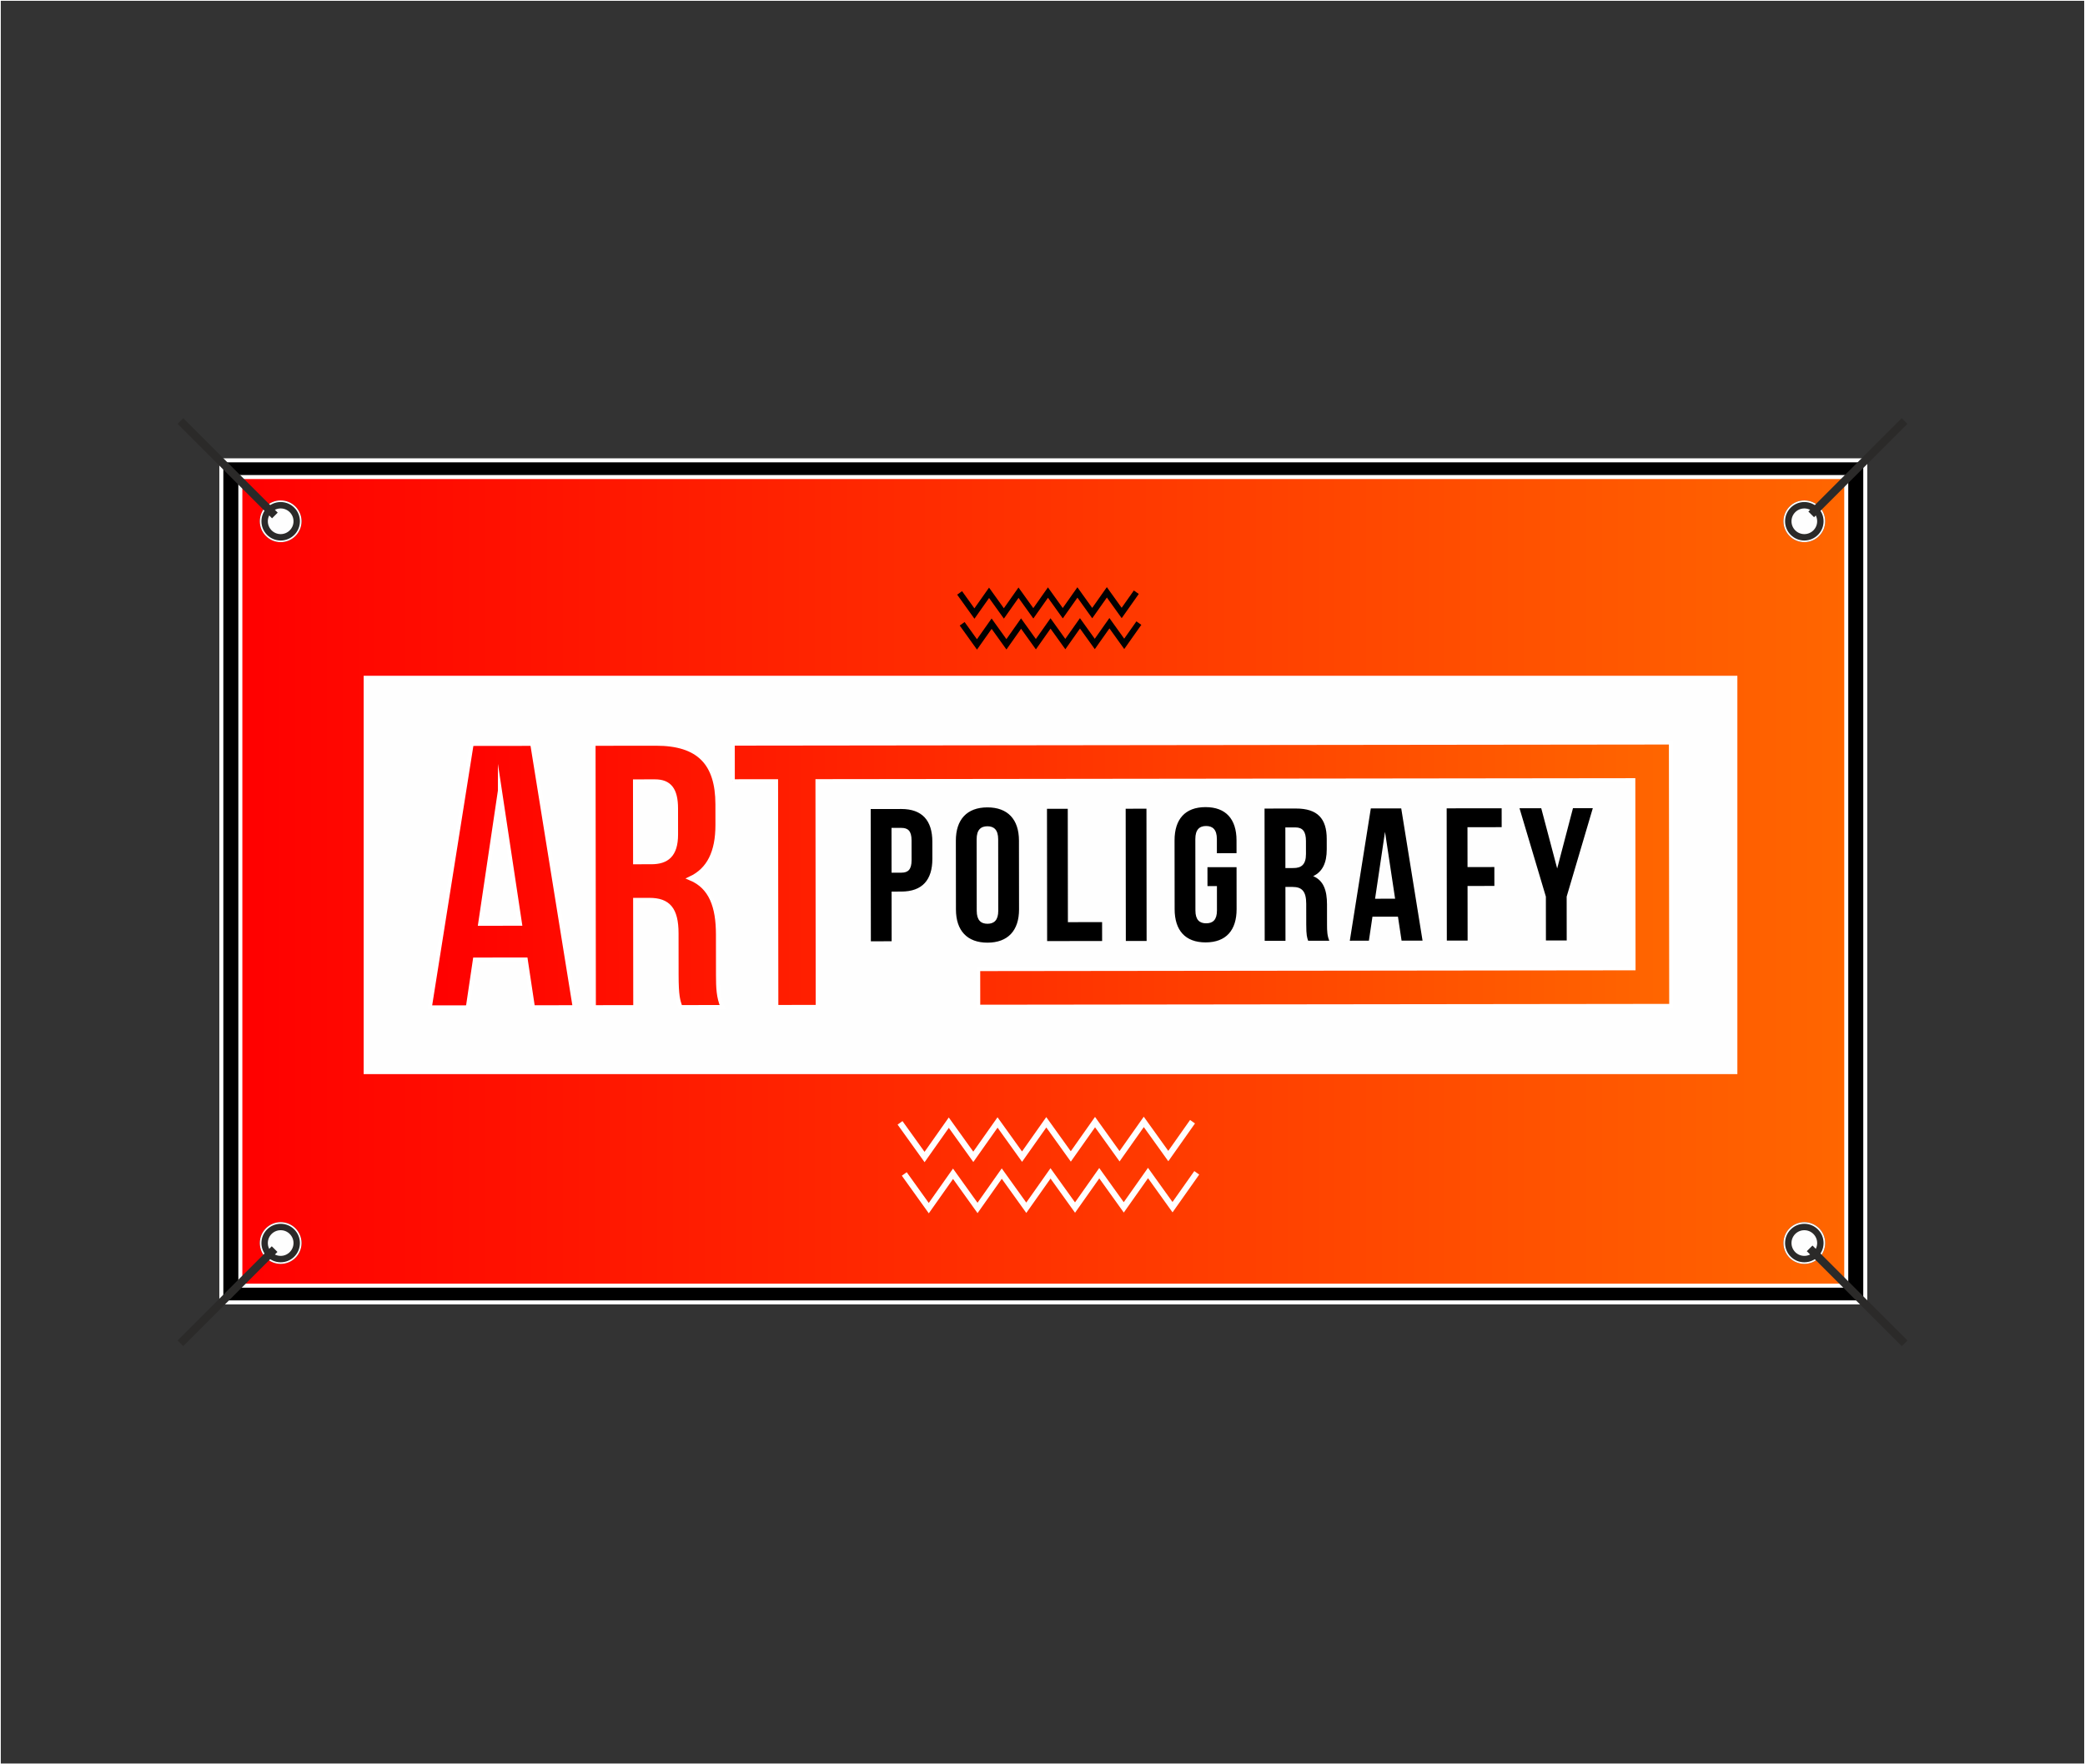 <?xml version="1.0" encoding="UTF-8"?>
<svg xmlns="http://www.w3.org/2000/svg" xmlns:xlink="http://www.w3.org/1999/xlink" xml:space="preserve" width="260mm" height="220mm" version="1.1" style="shape-rendering:geometricPrecision; text-rendering:geometricPrecision; image-rendering:optimizeQuality; fill-rule:evenodd; clip-rule:evenodd" viewBox="0 0 26000 22000">
 <rect x="0" y="0" width="26000" height="22000" fill="#333333" stroke="none"/>
 <defs>
  <style type="text/css">
   
    .str3 {stroke:#2B2A29;stroke-width:100;stroke-miterlimit:22.926}
    .str4 {stroke:black;stroke-width:75;stroke-miterlimit:22.926}
    .str5 {stroke:white;stroke-width:75;stroke-miterlimit:22.926}
    .str1 {stroke:white;stroke-width:50;stroke-miterlimit:22.926}
    .str2 {stroke:#2B2A29;stroke-width:20;stroke-miterlimit:22.926}
    .str0 {stroke:white;stroke-width:20;stroke-miterlimit:22.926}
    .fil0 {fill:none}
    .fil3 {fill:#2B2A29}
    .fil4 {fill:#FEFEFE}
    .fil1 {fill:black;fill-rule:nonzero}
    .fil5 {fill:#FEFEFE;fill-rule:nonzero}
    .fil2 {fill:url(#id0);fill-rule:nonzero}
    .fil6 {fill:url(#id1);fill-rule:nonzero}
   
  </style>
  <linearGradient id="id0" gradientUnits="userSpaceOnUse" x1="2997.16" y1="10990" x2="23022.84" y2="10990">
   <stop offset="0" style="stop-opacity:1; stop-color:red"></stop>
   <stop offset="1" style="stop-opacity:1; stop-color:#FF6600"></stop>
  </linearGradient>
  <linearGradient id="id1" gradientUnits="userSpaceOnUse" xlink:href="#id0" x1="5358.04" y1="10919.21" x2="20838.05" y2="10900.79">
  </linearGradient>
 </defs>
 <g id="Слой_x0020_1">
  <rect class="fil0" x="0" y="0" width="26000" height="22000"></rect>
  <polygon class="fil0 str0" points="-0,0 26000,0 26000,22000 -0,22000 "></polygon>
  <g id="_2209852426416">
   <rect class="fil1 str1" x="2760" y="5740" width="20500" height="10500"></rect>
   <rect class="fil2 str1" x="2997.16" y="5948.49" width="20025.68" height="10083.02"></rect>
   <circle class="fil0 str2" cx="3500" cy="6500" r="250"></circle>
   <circle class="fil3 str0" cx="3500" cy="6500" r="250"></circle>
   <circle class="fil4 str2" cx="3500" cy="6500" r="170.05"></circle>
   <circle class="fil0 str2" cx="22500" cy="6500" r="250"></circle>
   <circle class="fil3 str0" cx="22500" cy="6500" r="250"></circle>
   <circle class="fil4 str2" cx="22500" cy="6500" r="170.05"></circle>
   <circle class="fil0 str2" cx="3500" cy="15500" r="250"></circle>
   <circle class="fil3 str0" cx="3500" cy="15500" r="250"></circle>
   <circle class="fil4 str2" cx="3500" cy="15500" r="170.05"></circle>
   <circle class="fil0 str2" cx="22500" cy="15500" r="250"></circle>
   <circle class="fil3 str0" cx="22500" cy="15500" r="250"></circle>
   <circle class="fil4 str2" cx="22500" cy="15500" r="170.05"></circle>
   <line class="fil0 str3" x1="3427.62" y1="6427.62" x2="2250" y2="5250"></line>
   <line class="fil0 str3" x1="22585.9" y1="6414.1" x2="23750" y2="5250"></line>
   <line class="fil0 str3" x1="3424.33" y1="15575.67" x2="2250" y2="16750"></line>
   <line class="fil0 str3" x1="22566.29" y1="15566.29" x2="23750" y2="16750"></line>
   <rect class="fil5 str1" x="4559.97" y="8451.51" width="17080.06" height="4916.98"></rect>
   <path class="fil1" d="M11239.39 10087.63l-381.67 0.45 1.96 1649.22 259.17 -0.31 -0.74 -619.63 122.51 -0.15c259.16,-0.31 386.22,-144.18 385.9,-408.05l-0.25 -214.41c-0.32,-263.87 -127.71,-407.43 -386.88,-407.12zm0.28 235.6c82.46,-0.1 127.27,37.55 127.41,155.34l0.3 247.39c0.14,117.79 -44.59,155.55 -127.04,155.65l-122.51 0.14 -0.67 -558.37 122.51 -0.15zm939.04 142.6c-0.14,-117.8 51.63,-162.63 134.1,-162.73 82.45,-0.1 134.34,44.61 134.48,162.41l1.06 890.58c0.14,117.8 -51.64,162.63 -134.1,162.73 -82.46,0.09 -134.34,-44.61 -134.48,-162.42l-1.06 -890.57zm-258.13 874.39c0.31,263.87 139.5,414.49 393.95,414.19 254.45,-0.3 393.27,-151.25 392.96,-415.12l-1.02 -857.6c-0.31,-263.87 -139.49,-414.49 -393.94,-414.19 -254.45,0.31 -393.28,151.26 -392.97,415.13l1.02 857.59zm1137.26 394.46l685.6 -0.81 -0.28 -235.61 -426.43 0.51 -1.69 -1413.62 -259.16 0.31 1.96 1649.22zm981.29 -1.17l259.16 -0.3 -1.96 -1649.22 -259.16 0.31 1.96 1649.21zm1018.16 -684.45l117.8 -0.15 0.37 303.93c0.14,117.8 -51.65,160.27 -134.11,160.37 -82.46,0.09 -134.34,-42.25 -134.48,-160.05l-1.06 -890.58c-0.14,-117.8 51.63,-162.63 134.1,-162.73 82.46,-0.1 134.35,44.61 134.49,162.41l0.21 176.7 245.02 -0.29 -0.19 -160.21c-0.31,-263.87 -132.43,-414.5 -386.88,-414.19 -254.45,0.3 -386.21,151.24 -385.9,415.11l1.02 857.6c0.32,263.87 132.44,414.5 386.89,414.19 254.45,-0.3 386.21,-151.24 385.89,-415.11l-0.62 -523.04 -362.83 0.43 0.28 235.61zm1519.27 681.43c-25.99,-61.23 -28.41,-120.12 -28.51,-200.22l-0.3 -254.45c-0.2,-172 -42.76,-296.82 -172.41,-350.85 115.39,-54.32 169.44,-165.12 169.24,-334.76l-0.15 -129.58c-0.3,-254.45 -115.9,-379.18 -384.49,-378.86l-391.1 0.46 1.96 1649.22 259.17 -0.31 -0.8 -671.47 89.53 -0.1c117.8,-0.14 169.69,56.34 169.88,209.49l0.31 259.15c0.16,134.3 9.61,160.21 23.8,202.6l263.87 -0.32zm-423.41 -1413.11c91.89,-0.11 132,51.67 132.14,169.48l0.2 162.57c0.15,131.93 -58.7,174.41 -155.3,174.53l-101.3 0.12 -0.6 -506.55 124.86 -0.15zm1320.27 -237.18l-379.32 0.46 -261.91 1649.53 237.95 -0.28 44.42 -299.28 318.06 -0.37 45.12 299.16 261.52 -0.31 -265.84 -1648.91zm-202.27 292.39l125.87 833.89 -249.75 0.29 123.88 -834.18zm1028.34 -57.76l426.43 -0.51 -0.28 -235.61 -685.59 0.82 1.96 1649.22 259.17 -0.31 -0.81 -680.89 334.54 -0.4 -0.28 -235.61 -334.55 0.4 -0.59 -497.11zm978.24 1412.45l259.16 -0.31 -0.65 -546.6 326.17 -1103.01 -247.38 0.3 -197.01 751.81 -198.8 -751.34 -270.94 0.32 328.8 1102.23 0.65 546.6z"></path>
   <path class="fil6 str1" d="M9138.14 9741.79l539.54 -0.65 3.35 2815.04 516.07 -0.62 -3.35 -2815.03 10173.75 -12.11 2.79 2345.85 -8172.14 9.73 0.56 469.18 8172.14 -9.73 313.08 -0.37 156.07 -0.18 -3.91 -3284.22 -322.96 0.38 -146.19 0.18 -11229.36 13.36 0.56 469.19zm-2501.22 -466.21l-755.38 0.9 -521.54 3284.84 473.83 -0.56 88.45 -595.97 633.37 -0.76 89.83 595.76 520.8 -0.62 -529.36 -3283.59zm-402.83 582.29l250.67 1660.54 -497.33 0.59 246.66 -1661.13zm2776.01 2699.11c-51.74,-121.95 -56.58,-239.19 -56.77,-398.73l-0.6 -506.69c-0.41,-342.52 -85.16,-591.08 -343.31,-698.7 229.77,-108.16 337.43,-328.78 337.03,-666.6l-0.31 -258.05c-0.6,-506.71 -230.82,-755.1 -765.69,-754.47l-778.79 0.93 3.91 3284.22 516.09 -0.62 -1.59 -1337.13 178.25 -0.21c234.61,-0.28 337.93,112.19 338.29,417.16l0.62 516.1c0.32,267.4 19.17,318.97 47.42,403.41l525.45 -0.62zm-843.15 -2814.04c182.98,-0.22 262.88,102.9 263.16,337.48l0.38 323.76c0.31,262.72 -116.89,347.31 -309.25,347.54l-201.73 0.24 -1.2 -1008.72 248.64 -0.3z"></path>
   <polyline class="fil0 str4" points="14169.86,7384.64 13987.25,7643.46 13802.62,7386.08 13620.01,7644.9 13435.39,7387.52 13252.78,7646.34 13068.15,7388.95 12885.54,7647.77 12700.91,7390.39 12518.31,7649.21 12333.68,7391.83 12151.07,7650.65 11966.44,7393.27 "></polyline>
   <polyline class="fil0 str4" points="14201.7,7769.7 14019.09,8028.52 13834.47,7771.13 13651.86,8029.96 13467.23,7772.57 13284.62,8031.39 13100,7774.01 12917.39,8032.83 12732.76,7775.45 12550.15,8034.27 12365.52,7776.89 12182.92,8035.71 11998.29,7778.32 "></polyline>
   <polyline class="fil0 str5" points="14870.92,13986.99 14568.65,14415.41 14263.04,13989.37 13960.77,14417.79 13655.16,13991.75 13352.89,14420.17 13047.28,13994.13 12745.01,14422.55 12439.4,13996.51 12137.13,14424.93 11831.52,13998.89 11529.25,14427.31 11223.64,14001.27 "></polyline>
   <polyline class="fil0 str5" points="14923.63,14624.37 14621.36,15052.79 14315.75,14626.75 14013.48,15055.17 13707.87,14629.13 13405.6,15057.55 13099.99,14631.51 12797.72,15059.93 12492.11,14633.89 12189.84,15062.31 11884.23,14636.27 11581.96,15064.69 11276.35,14638.65 "></polyline>
  </g>
 </g>
</svg>
